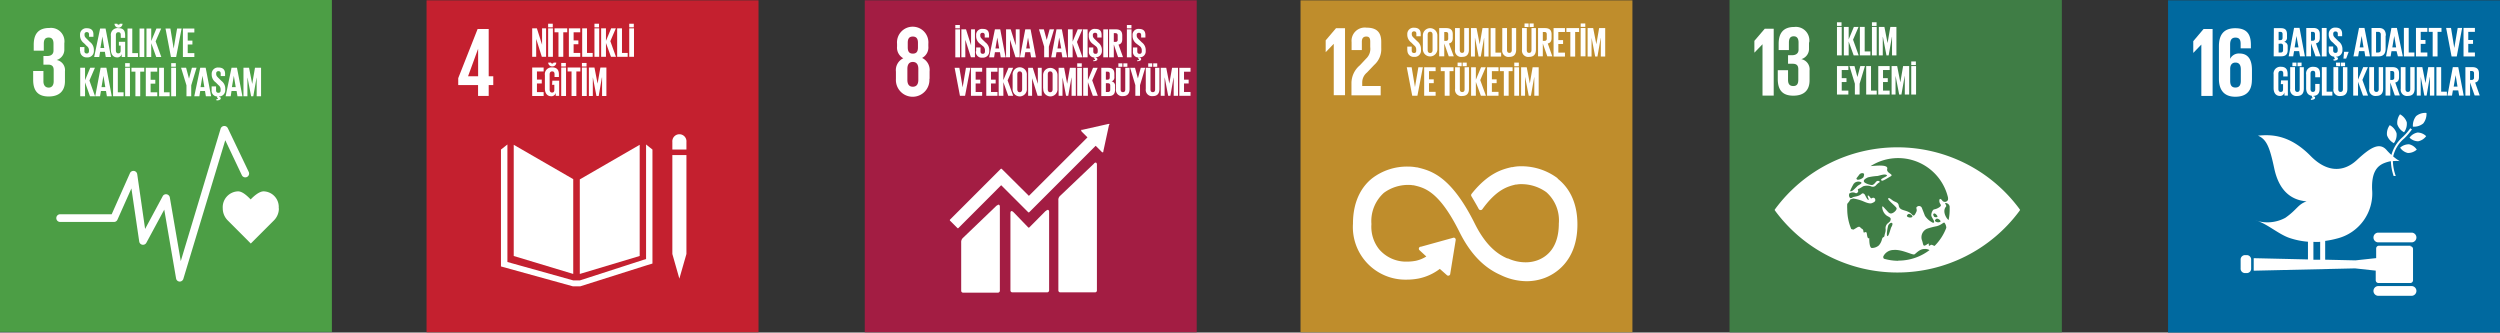 <svg xmlns="http://www.w3.org/2000/svg" viewBox="0 0 399.53 53.14"><rect x="0" y="0" width="399.53" height="53.14" fill="#333333" stroke="none"/><g id="Layer_2" data-name="Layer 2"><g id="Layer_1-2" data-name="Layer 1"><rect width="53.04" height="53.04" fill="#4c9e45"/><path d="M7.78,15.42c1.81,0,2.6-1,2.6-2.44V11.4A1.64,1.64,0,0,0,9.05,9.59a1.72,1.72,0,0,0,1.23-1.74V6.92A2.15,2.15,0,0,0,7.9,4.47C6,4.47,5.39,5.58,5.39,7.16V8.1H7V7c0-.66.21-1,.78-1s.77.38.77,1V8.09c0,.56-.38.86-1,.86H6.94v1.38H7.7c.63,0,.88.3.88.86V13c0,.57-.25,1-.8,1s-.84-.41-.84-1V11.35H5.3v1.4c0,1.63.65,2.67,2.48,2.67" fill="#fff"/><path d="M44.54,33.29a2.49,2.49,0,0,0-2.41-2.71c-.72,0-1.6.8-2.07,1.29-.48-.49-1.29-1.29-2-1.29a2.53,2.53,0,0,0-2.46,2.71,2.72,2.72,0,0,0,.77,1.91l3.71,3.72,3.72-3.72h0a2.72,2.72,0,0,0,.77-1.91" fill="#fff"/><path d="M28.71,45h0a.6.6,0,0,1-.57-.5l-1.89-11-2.86,5.3a.61.61,0,0,1-1.14-.2L21,30.11l-2.23,5a.6.6,0,0,1-.56.36H9.59A.61.61,0,0,1,9,34.85a.61.61,0,0,1,.61-.61h8.24l2.92-6.57a.61.61,0,0,1,1.16.17l1.26,8.75L26,31.36a.59.59,0,0,1,.63-.31.62.62,0,0,1,.51.5l1.75,10.18,6.37-21.17a.62.62,0,0,1,1.14-.09l3.35,7a.61.61,0,1,1-1.1.53L36,22.41,29.3,44.57a.61.61,0,0,1-.59.43" fill="#fff"/><path d="M12.78,8.13V7.52h.71v.63a.35.35,0,0,0,.38.4c.24,0,.35-.16.35-.4V8a.81.81,0,0,0-.35-.64l-.44-.45a1.53,1.53,0,0,1-.64-1.22V5.51a1,1,0,0,1,1.07-1c.77,0,1.07.38,1.07,1v.37h-.7V5.52q0-.39-.36-.39a.33.33,0,0,0-.36.37v.1c0,.25.14.4.36.61l.49.49A1.54,1.54,0,0,1,15,7.88V8.1a1,1,0,0,1-1.11,1.07,1,1,0,0,1-1.08-1" fill="#fff"/><path d="M16.05,7.67h.61l-.3-1.83h0Zm-1,1.44L16,4.56h.87l.87,4.55H16.9l-.14-.83H16l-.14.83Z" fill="#fff"/><path d="M19.58,3.79a.64.64,0,0,1-1.28,0h.45c0,.1.08.15.2.15a.19.19,0,0,0,.2-.15ZM19,6.68H20V9.11h-.55V8.62a.69.69,0,0,1-.73.55c-.66,0-1-.53-1-1.23V5.74A1.08,1.08,0,0,1,19,4.51C19.79,4.51,20,5,20,5.65v.4h-.7V5.59c0-.28-.1-.44-.38-.44s-.4.19-.4.47V8.06c0,.28.12.47.38.47s.38-.14.38-.44v-.8H19Z" fill="#fff"/><polygon points="20.38 4.56 20.38 9.11 22.05 9.11 22.05 8.49 21.14 8.49 21.14 4.56 20.38 4.56" fill="#fff"/><rect x="22.3" y="4.56" width="0.76" height="4.55" fill="#fff"/><polygon points="24.17 6.9 24.17 9.11 23.41 9.11 23.41 4.56 24.17 4.56 24.17 6.56 25 4.56 25.76 4.56 24.87 6.61 25.78 9.11 24.97 9.11 24.17 6.9" fill="#fff"/><polygon points="29.02 4.56 28.15 9.11 27.32 9.11 26.45 4.56 27.23 4.56 27.75 7.74 27.76 7.74 28.3 4.56 29.02 4.56" fill="#fff"/><polygon points="29.23 4.56 29.23 9.11 31.06 9.11 31.06 8.49 30 8.49 30 7.11 30.75 7.11 30.75 6.49 30 6.49 30 5.19 31.06 5.19 31.06 4.56 29.23 4.56" fill="#fff"/><polygon points="13.59 13.16 13.59 15.38 12.82 15.38 12.82 10.83 13.59 10.83 13.59 12.83 14.42 10.83 15.17 10.83 14.29 12.87 15.19 15.38 14.38 15.38 13.59 13.16" fill="#fff"/><path d="M16.22,13.93h.61l-.3-1.82h0Zm-1,1.45.86-4.55H17l.86,4.55h-.78l-.14-.84h-.81l-.14.84Z" fill="#fff"/><polygon points="18.07 10.83 18.07 15.38 19.75 15.38 19.75 14.75 18.83 14.75 18.83 10.83 18.07 10.83" fill="#fff"/><path d="M20,15.38h.77V10.83H20Zm0-4.71h.74v-.58H20Z" fill="#fff"/><polygon points="21.01 10.83 21.01 11.45 21.64 11.45 21.64 15.38 22.41 15.38 22.41 11.45 23.05 11.45 23.05 10.83 21.01 10.83" fill="#fff"/><polygon points="23.3 10.83 23.3 15.38 25.13 15.38 25.13 14.75 24.07 14.75 24.07 13.37 24.82 13.37 24.82 12.75 24.07 12.75 24.07 11.45 25.13 11.45 25.13 10.83 23.3 10.83" fill="#fff"/><polygon points="25.43 10.83 25.43 15.38 27.11 15.38 27.11 14.75 26.2 14.75 26.2 10.83 25.43 10.83" fill="#fff"/><path d="M27.36,15.38h.77V10.83h-.77Zm0-4.71h.74v-.58h-.74Z" fill="#fff"/><polygon points="30.56 13.64 30.56 15.38 29.8 15.38 29.8 13.64 28.94 10.83 29.74 10.83 30.2 12.55 30.21 12.55 30.67 10.83 31.41 10.83 30.56 13.64" fill="#fff"/><path d="M32.05,13.93h.61l-.3-1.82h0Zm-1,1.45L32,10.83h.87l.87,4.55H32.9l-.14-.84H32l-.14.84Z" fill="#fff"/><path d="M34.57,15.84c.22,0,.25-.05.25-.11s0-.07-.11-.07h0v-.24a.91.91,0,0,1-.89-1v-.61h.71v.62c0,.26.12.4.38.4s.35-.16.35-.4v-.18a.83.83,0,0,0-.34-.64l-.45-.45a1.52,1.52,0,0,1-.64-1.21v-.16a1,1,0,0,1,1.07-1c.77,0,1.07.38,1.07,1v.37h-.7v-.4q0-.39-.36-.39a.34.34,0,0,0-.36.38v.09c0,.25.14.4.36.62l.49.48A1.52,1.52,0,0,1,36,14.14v.22a1,1,0,0,1-1,1.06v.07c.18,0,.28.09.28.24s-.19.32-.68.32Z" fill="#fff"/><path d="M37.06,13.93h.61l-.3-1.82h0Zm-1,1.45L37,10.83h.87l.87,4.55h-.79l-.14-.84H37l-.13.84Z" fill="#fff"/><polygon points="41.02 12.42 41 12.42 40.48 15.38 40.13 15.38 39.56 12.42 39.54 12.42 39.54 15.38 38.91 15.38 38.91 10.83 39.8 10.83 40.3 13.39 40.31 13.39 40.75 10.83 41.72 10.83 41.72 15.38 41.02 15.38 41.02 12.42" fill="#fff"/><rect x="68.17" y="0.05" width="53.05" height="53.05" fill="#c4202f"/><path d="M74.8,12.19l1.61-4.4h0v4.4Zm1.6,3.14h1.7V13.59h.73v-1.4H78.1V4.63H76.33l-3.1,7.86v1.1H76.4Z" fill="#fff"/><polygon points="91.61 28.63 82.1 23.14 82.1 40.91 91.61 43.78 91.61 28.63" fill="#fff"/><polygon points="92.66 28.67 92.66 43.78 102.23 40.91 102.23 23.14 92.66 28.67" fill="#fff"/><path d="M109.7,22.69a1.13,1.13,0,1,0-2.25,0V23.9h2.25Z" fill="#fff"/><polygon points="107.73 40.59 107.45 40.59 108.57 44.53 109.7 40.59 109.42 40.59 109.7 40.59 109.7 24.78 109.42 24.78 109.14 24.78 108.84 24.78 108.28 24.78 108.01 24.78 107.73 24.78 107.45 24.78 107.45 40.59 107.73 40.59" fill="#fff"/><polygon points="104.27 23.9 103.25 23.09 103.25 41.39 92.68 44.81 92.19 44.81 92.1 44.81 91.61 44.81 81.09 41.87 81.09 23.09 80.06 23.9 80.06 42.58 91.56 45.76 92.1 45.76 92.19 45.76 92.73 45.76 103.34 42.4 104.27 42.12 104.27 23.9" fill="#fff"/><polygon points="85.69 6.22 85.69 9.08 85.05 9.08 85.05 4.53 85.8 4.53 86.63 7.14 86.63 4.53 87.27 4.53 87.27 9.08 86.59 9.08 85.69 6.22" fill="#fff"/><path d="M87.6,9.08h.76V4.53H87.6Zm0-4.71h.74V3.79h-.74Z" fill="#fff"/><polygon points="88.62 4.53 88.62 5.16 89.25 5.16 89.25 9.08 90.02 9.08 90.02 5.16 90.65 5.16 90.65 4.53 88.62 4.53" fill="#fff"/><polygon points="90.91 4.53 90.91 9.08 92.73 9.08 92.73 8.46 91.67 8.46 91.67 7.07 92.43 7.07 92.43 6.46 91.67 6.46 91.67 5.16 92.73 5.16 92.73 4.53 90.91 4.53" fill="#fff"/><polygon points="93.04 4.53 93.04 9.08 94.72 9.08 94.72 8.46 93.81 8.46 93.81 4.53 93.04 4.53" fill="#fff"/><path d="M95,9.08h.76V4.53H95Zm0-4.71h.73V3.79H95Z" fill="#fff"/><polygon points="96.84 6.87 96.84 9.08 96.07 9.08 96.07 4.53 96.84 4.53 96.84 6.53 97.67 4.53 98.42 4.53 97.54 6.58 98.44 9.08 97.64 9.08 96.84 6.87" fill="#fff"/><polygon points="98.63 4.53 98.63 9.08 100.31 9.08 100.31 8.46 99.4 8.46 99.4 4.53 98.63 4.53" fill="#fff"/><path d="M100.56,9.08h.76V4.53h-.76Zm0-4.71h.73V3.79h-.73Z" fill="#fff"/><polygon points="85.05 10.79 85.05 15.34 86.88 15.34 86.88 14.72 85.81 14.72 85.81 13.34 86.58 13.34 86.58 12.72 85.81 12.72 85.81 11.42 86.88 11.42 86.88 10.79 85.05 10.79" fill="#fff"/><path d="M88.9,10a.6.6,0,0,1-.63.61.62.62,0,0,1-.66-.61h.45a.18.18,0,0,0,.21.15.19.19,0,0,0,.2-.15Zm-.63,2.89h1.09v2.43h-.55v-.49a.69.69,0,0,1-.73.55c-.66,0-1-.53-1-1.23V12a1.08,1.08,0,0,1,1.15-1.23c.84,0,1.09.47,1.09,1.14v.4h-.7v-.46c0-.28-.11-.44-.38-.44s-.4.19-.4.47v2.44c0,.28.12.47.38.47s.37-.14.37-.44v-.8h-.36Z" fill="#fff"/><path d="M89.69,15.34h.77V10.79h-.77Zm0-4.71h.74v-.57h-.74Z" fill="#fff"/><polygon points="90.71 10.79 90.71 11.42 91.34 11.42 91.34 15.34 92.11 15.34 92.11 11.42 92.75 11.42 92.75 10.79 90.71 10.79" fill="#fff"/><path d="M93,15.34h.77V10.79H93Zm0-4.71h.74v-.57H93Z" fill="#fff"/><polygon points="96.22 12.39 96.19 12.39 95.68 15.34 95.32 15.34 94.75 12.39 94.74 12.39 94.74 15.34 94.11 15.34 94.11 10.79 95 10.79 95.5 13.36 95.5 13.36 95.95 10.79 96.91 10.79 96.91 15.34 96.22 15.34 96.22 12.39" fill="#fff"/><rect x="138.2" y="0.05" width="53.05" height="53.05" fill="#a31d43"/><path d="M146.76,12.76c0,.64-.24,1.1-.88,1.1s-.87-.46-.87-1.1V11c0-.64.24-1.1.87-1.1s.88.46.88,1.1Zm-1.69-5.92c0-.65.22-1,.81-1s.82.37.82,1v.73c0,.65-.22,1-.82,1s-.81-.37-.81-1Zm3.49,5.73V11.4a2.12,2.12,0,0,0-1.2-2.14,1.89,1.89,0,0,0,1-1.87V7a2.51,2.51,0,1,0-5,0v.44a1.92,1.92,0,0,0,1,1.87,2.1,2.1,0,0,0-1.18,2.14v1.17a2.68,2.68,0,1,0,5.35,0" fill="#fff"/><path d="M174.84,26.14l-5.39,5.13a.87.87,0,0,0-.31.77V46.42a.3.3,0,0,0,.31.3H175a.29.29,0,0,0,.3-.3V26.27c0-.17-.13-.48-.48-.13" fill="#fff"/><path d="M159.31,32.82,153.91,38a.92.92,0,0,0-.3.77v7.7a.3.3,0,0,0,.3.3h5.57a.31.31,0,0,0,.31-.3V33c0-.17-.13-.48-.48-.13" fill="#fff"/><path d="M177.29,19.92a.13.13,0,0,0,0-.11.12.12,0,0,0-.1,0h-.07l-4.13.93h-.07a.12.12,0,0,0-.08,0,.14.14,0,0,0,0,.22l0,.05.95.94-9.36,9.35L160.1,27a.13.13,0,0,0-.18,0l-1.17,1.17h0l-6.92,6.92a.13.13,0,0,0,0,.18L153,36.44a.11.11,0,0,0,.17,0L160,29.6l3.14,3.14h0l1.17,1.17a.13.13,0,0,0,.18,0l10.61-10.61,1,1a.16.16,0,0,0,.22,0,.16.16,0,0,0,0-.1v0l.91-4.21Z" fill="#fff"/><path d="M167.1,33.72l-2.61,2.63a.12.12,0,0,1-.16,0L162,33.94c-.43-.43-.52-.08-.52.09V46.41a.3.3,0,0,0,.3.31h5.57a.31.31,0,0,0,.31-.31V33.82c0-.17-.14-.48-.52-.1" fill="#fff"/><path d="M152.67,9.16h.75V4.69h-.75Zm0-4.63h.73V4h-.73Z" fill="#fff"/><polygon points="154.27 6.35 154.27 9.15 153.64 9.15 153.64 4.69 154.38 4.69 155.19 7.25 155.19 4.69 155.81 4.69 155.81 9.15 155.16 9.15 154.27 6.35" fill="#fff"/><path d="M156,8.19v-.6h.7v.62c0,.25.11.39.36.39s.35-.15.35-.39V8a.83.83,0,0,0-.34-.64L156.62,7A1.5,1.5,0,0,1,156,5.77V5.62a.94.94,0,0,1,1.06-1c.75,0,1,.36,1,1V6h-.69V5.62c0-.25-.12-.38-.36-.38a.33.33,0,0,0-.35.37V5.7c0,.25.14.4.35.61l.48.47a1.51,1.51,0,0,1,.61,1.16v.22a1,1,0,0,1-1.09,1.05.93.93,0,0,1-1.06-1" fill="#fff"/><path d="M159.08,7.74h.6L159.38,6h0Zm-1,1.42L159,4.69h.85l.86,4.47h-.78l-.13-.82H159l-.13.82Z" fill="#fff"/><polygon points="161.41 6.35 161.41 9.15 160.78 9.15 160.78 4.69 161.52 4.69 162.33 7.25 162.33 4.69 162.95 4.69 162.95 9.15 162.29 9.15 161.41 6.35" fill="#fff"/><path d="M164,7.74h.6L164.29,6h0Zm-1,1.42.85-4.47h.85l.85,4.47h-.77l-.14-.82h-.79l-.13.82Z" fill="#fff"/><polygon points="167.62 7.46 167.62 9.15 166.87 9.15 166.87 7.46 166.04 4.69 166.82 4.69 167.28 6.38 167.28 6.38 167.74 4.69 168.45 4.69 167.62 7.46" fill="#fff"/><path d="M169,7.74h.6L169.27,6h0ZM168,9.16l.84-4.47h.86l.85,4.47h-.77l-.14-.82h-.8l-.13.82Z" fill="#fff"/><polygon points="171.42 6.98 171.42 9.16 170.67 9.16 170.67 4.69 171.42 4.69 171.42 6.65 172.24 4.69 172.98 4.69 172.11 6.7 173 9.16 172.2 9.16 171.42 6.98" fill="#fff"/><rect x="173.06" y="4.69" width="0.75" height="4.47" fill="#fff"/><path d="M174.75,9.61c.22,0,.25,0,.25-.1s0-.08-.11-.08h0V9.19a.88.88,0,0,1-.87-1v-.6h.7v.62c0,.25.11.39.37.39s.34-.15.34-.39V8a.8.8,0,0,0-.34-.64L174.62,7A1.52,1.52,0,0,1,174,5.77V5.62a.93.93,0,0,1,1.05-1c.75,0,1,.36,1,1V6h-.69V5.62c0-.25-.11-.38-.35-.38a.33.33,0,0,0-.36.37V5.7c0,.25.14.4.36.61l.48.47a1.51,1.51,0,0,1,.61,1.16v.22a1,1,0,0,1-1,1v.07c.18,0,.28.09.28.24s-.19.31-.67.31Z" fill="#fff"/><rect x="176.32" y="4.69" width="0.75" height="4.47" fill="#fff"/><path d="M178,5.3V6.69h.25a.32.32,0,0,0,.37-.37V5.66c0-.24-.11-.36-.37-.36Zm0,1.81V9.16h-.75V4.69h1.1c.75,0,1,.38,1,1v.57c0,.48-.17.77-.6.87l.72,2h-.79Z" fill="#fff"/><path d="M180.09,9.16h.74V4.69h-.74Zm0-4.63h.73V4h-.73Z" fill="#fff"/><path d="M181.78,9.61c.21,0,.24,0,.24-.1s0-.08-.1-.08h0V9.19a.88.88,0,0,1-.86-1v-.6h.69v.62c0,.25.12.39.37.39s.35-.15.35-.39V8a.83.83,0,0,0-.34-.64L181.65,7A1.5,1.5,0,0,1,181,5.77V5.62a.93.93,0,0,1,1-1c.76,0,1.05.36,1.05,1V6h-.68V5.62c0-.25-.12-.38-.36-.38a.33.33,0,0,0-.35.37V5.7c0,.25.14.4.35.61l.48.47a1.51,1.51,0,0,1,.61,1.16v.22a.94.94,0,0,1-1,1v.07c.18,0,.27.09.27.24s-.19.31-.66.31Z" fill="#fff"/><polygon points="155.08 10.84 154.23 15.31 153.41 15.31 152.56 10.84 153.32 10.84 153.84 13.96 153.84 13.96 154.37 10.84 155.08 10.84" fill="#fff"/><polygon points="155.17 10.84 155.17 15.31 156.96 15.31 156.96 14.7 155.92 14.7 155.92 13.34 156.66 13.34 156.66 12.73 155.92 12.73 155.92 11.46 156.96 11.46 156.96 10.84 155.17 10.84" fill="#fff"/><polygon points="157.62 10.84 157.62 15.31 159.41 15.31 159.41 14.7 158.37 14.7 158.37 13.34 159.12 13.34 159.12 12.73 158.37 12.73 158.37 11.46 159.41 11.46 159.41 10.84 157.62 10.84" fill="#fff"/><polygon points="160.35 13.13 160.35 15.31 159.6 15.31 159.6 10.84 160.35 10.84 160.35 12.8 161.17 10.84 161.91 10.84 161.03 12.85 161.92 15.31 161.13 15.31 160.35 13.13" fill="#fff"/><path d="M163.35,14.27v-2.4c0-.27-.12-.46-.39-.46s-.38.19-.38.46v2.4c0,.27.12.47.38.47s.39-.2.39-.47m-1.52-.12V12a1.14,1.14,0,1,1,2.27,0v2.16a1.14,1.14,0,1,1-2.27,0" fill="#fff"/><polygon points="164.94 12.5 164.94 15.31 164.31 15.31 164.31 10.84 165.05 10.84 165.86 13.4 165.86 10.84 166.48 10.84 166.48 15.31 165.82 15.31 164.94 12.5" fill="#fff"/><path d="M168.22,14.27v-2.4c0-.27-.12-.46-.39-.46s-.38.19-.38.46v2.4c0,.27.11.47.38.47s.39-.2.39-.47m-1.52-.12V12A1.14,1.14,0,1,1,169,12v2.16a1.14,1.14,0,1,1-2.27,0" fill="#fff"/><polygon points="171.25 12.41 171.23 12.41 170.72 15.31 170.37 15.31 169.81 12.41 169.8 12.41 169.8 15.31 169.18 15.31 169.18 10.84 170.06 10.84 170.54 13.36 170.55 13.36 170.98 10.84 171.93 10.84 171.93 15.31 171.25 15.31 171.25 12.41" fill="#fff"/><path d="M172.15,15.31h.75V10.84h-.75Zm0-4.63h.73v-.56h-.73Z" fill="#fff"/><polygon points="173.86 13.13 173.86 15.31 173.11 15.31 173.11 10.84 173.86 10.84 173.86 12.8 174.68 10.84 175.42 10.84 174.55 12.85 175.44 15.31 174.65 15.31 173.86 13.13" fill="#fff"/><path d="M176.73,13.3v1.4h.33a.33.33,0,0,0,.37-.37v-.67c0-.24-.11-.36-.38-.36Zm0-.57H177c.24,0,.35-.13.35-.37v-.54c0-.25-.11-.37-.36-.37h-.26ZM176,10.84h1.09c.75,0,1,.35,1,1v.46a.65.65,0,0,1-.45.71.67.67,0,0,1,.56.74v.6c0,.63-.28,1-1,1H176Z" fill="#fff"/><path d="M179.53,10.12h.64v.56h-.64Zm-.8,0h.64v.56h-.64Zm1.79.72v3.38c0,.69-.3,1.14-1.06,1.14a1,1,0,0,1-1.12-1.14V10.84h.75v3.45c0,.27.11.44.37.44s.37-.17.37-.44V10.84Z" fill="#fff"/><polygon points="182.19 13.61 182.19 15.31 181.44 15.31 181.44 13.61 180.61 10.84 181.39 10.84 181.85 12.53 181.85 12.53 182.31 10.84 183.02 10.84 182.19 13.61" fill="#fff"/><path d="M184.3,10.12h.64v.56h-.64Zm-.8,0h.64v.56h-.64Zm1.79.72v3.38c0,.69-.29,1.14-1.06,1.14a1,1,0,0,1-1.12-1.14V10.84h.75v3.45c0,.27.11.44.37.44s.37-.17.37-.44V10.84Z" fill="#fff"/><polygon points="187.57 12.41 187.55 12.41 187.04 15.31 186.69 15.31 186.14 12.41 186.12 12.41 186.12 15.31 185.5 15.31 185.5 10.84 186.38 10.84 186.87 13.36 186.87 13.36 187.31 10.84 188.26 10.84 188.26 15.31 187.57 15.31 187.57 12.41" fill="#fff"/><polygon points="188.47 10.84 188.47 15.31 190.26 15.31 190.26 14.7 189.22 14.7 189.22 13.34 189.96 13.34 189.96 12.73 189.22 12.73 189.22 11.46 190.26 11.46 190.26 10.84 188.47 10.84" fill="#fff"/><rect x="276.4" width="53.11" height="53.1" fill="#3f7d45"/><polygon points="283.46 4.59 283.46 15.28 281.67 15.28 281.67 7.09 281.65 7.09 280.39 8.4 280.37 8.4 280.37 6.53 282.03 4.59 283.46 4.59" fill="#fff"/><path d="M289.1,6.79v.93a1.7,1.7,0,0,1-1.23,1.73,1.66,1.66,0,0,1,1.32,1.82v1.57c0,1.49-.79,2.45-2.6,2.45s-2.48-1-2.48-2.67v-1.4h1.64v1.53c0,.63.22,1,.84,1s.8-.4.8-1V11.06c0-.57-.25-.87-.88-.87h-.76V8.82h.68c.58,0,1-.3,1-.86V6.8c0-.58-.2-1-.77-1s-.77.38-.77,1V8h-1.64V7c0-1.58.64-2.69,2.5-2.69a2.16,2.16,0,0,1,2.39,2.45" fill="#fff"/><path d="M311.42,35.16c-.22-.06-1.14-1.33-.41-2.16.12-.14-.25-.55-.15-.55a.67.67,0,0,1,.72.57c0,.15,0,.31,0,.47a8.22,8.22,0,0,1-.17,1.67m-2.24,4.14a1.39,1.39,0,0,1-.26-.1c-.45-.23-.39.14-.61.06s.24-.59-.41-.16-.48-.07-.77-.8a1.49,1.49,0,0,1,.85-1.75,11.1,11.1,0,0,1,1.48-.39c1-.24,1.19-.83,1.37-.47a1.74,1.74,0,0,1,.1.19,1.34,1.34,0,0,1,.12.53,8.19,8.19,0,0,1-1.87,2.89m-5.78,2.38a8.3,8.3,0,0,1-2.3-.33.35.35,0,0,1-.1-.4,1.82,1.82,0,0,1,1.61-1c1.32-.14,3.07.86,3.35.7s.84-.89,1.66-.86a1.33,1.33,0,0,1,.75.18,8.18,8.18,0,0,1-5,1.68m-1.11-5.34c-.11.19-.42,1.57-.63,1.41s.09-1.6.15-1.71c.32-.59,1-.56.48.3m3.34-1.62a.75.75,0,0,1-.78-.07c-.2-.16.13-.43.25-.44.28,0,.69.36.53.51m3.62,0c-.09,0-.17-.11-.24-.31s.11-.32.27-.24.39.34.39.47-.33.12-.42.08m.34.25c.28,0,.69.36.53.51a.75.75,0,0,1-.78-.07c-.21-.16.13-.43.25-.44m-8.78,3.27a2.32,2.32,0,0,1-.5,1,1.68,1.68,0,0,1-1.12.42c-.37,0-.42-1-.42-1.53,0-.17-.25.35-.38-.71-.08-.68-.52.07-.55-.39s-.25-.36-.48-.64-.52,0-.83.17-.19.21-.64.07h0a8.26,8.26,0,0,1-.64-3.19,7.2,7.2,0,0,1,0-.81.22.22,0,0,1,.05-.08c.43-.51.42-.63.42-.63l.48-.17a8,8,0,0,1,1.34.34c.47.18,1.22.58,1.66.4s.56-.3.53-.56-.3-.41-.61-.19c-.11.08-.36-.49-.55-.46s.23.67.07.7-.49-.67-.55-.79-.31-.39-.54-.18c-.48.46-1.26.43-1.42.55-.48.36-.61-.12-.6-.41l.06-.2a1,1,0,0,1,.91-.1c.22.14.37,0,.45-.12s.06-.22,0-.33.11-.2.22-.23a5.58,5.58,0,0,0,.62-.37,2.06,2.06,0,0,1,1.24,0,.66.66,0,0,0,.82-.16,2.24,2.24,0,0,1,.59-.5c.12-.05-.29-.43-.63,0s-.51.46-.67.46-1.1-.24-1.22-.54.3-.52.65-.69a9.49,9.49,0,0,1,1.54-.22c.5-.11,1.13-.36,1.45-.14s-1.33.59-.79.89c.19.1,1.07-.51,1.37-.66.7-.37-.69-.49-.5-1.22s-1.71-.52-2.66-.44a8.19,8.19,0,0,1,12.37,5,1.17,1.17,0,0,1,0,.38.53.53,0,0,1-.95.07c-.09-.12-.44-.45-.43.12s.55.62,0,1a2.12,2.12,0,0,1-.86.35c-.24.08-.47.67-.42,1s.81,1.16.25,1.13a3.27,3.27,0,0,1-1.27-1.11c-.17-.45-.35-.89-.48-1.23a.49.49,0,0,0-.77-.23c-.3.2.08.4-.13.83s-.36.8-.67.45c-.8-.92-2-.47-2.14-1.48-.1-.56-.58-.5-1-.82s-.63-.48-.69-.25,1.25,1.24,1.34,1.5-.39.75-.78.84-.56-.22-.94-.62-.55-.68-.57-.36a1.79,1.79,0,0,0,.75,1.36c.33.2.7.3.59.64s0,.15-.37.51a1,1,0,0,0-.42,1c0,.51-.1.54-.18,1s-.27.06-.43.68m-4.4-9,0-.05a1.05,1.05,0,0,1,.64-.24c.21,0,.48.07.51.2s-.51.39-.61.48c-.28.26-.73.79-1,.85a.39.39,0,0,1-.22,0,8.17,8.17,0,0,1,.61-1.22m.42-.84.5-.65a.68.68,0,0,1,.4-.17c.13,0,.29.05.31.14a1.1,1.1,0,0,1-.11.52,1.35,1.35,0,0,1-.87.4c-.19,0-.26-.18-.23-.24m26,4.84a24.26,24.26,0,0,0-38.94,0l-.15.22.15.22a24.27,24.27,0,0,0,38.94,0l.15-.22-.15-.22" fill="#fff"/><path d="M293.57,8.85h.76V4.3h-.76Zm0-4.71h.73V3.56h-.73Z" fill="#fff"/><polygon points="295.44 6.63 295.44 8.85 294.67 8.85 294.67 4.3 295.44 4.3 295.44 6.3 296.27 4.3 297.02 4.3 296.14 6.34 297.04 8.85 296.24 8.85 295.44 6.63" fill="#fff"/><polygon points="297.23 4.3 297.23 8.85 298.91 8.85 298.91 8.22 298 8.22 298 4.3 297.23 4.3" fill="#fff"/><path d="M299.16,8.85h.76V4.3h-.76Zm0-4.71h.74V3.56h-.74Z" fill="#fff"/><polygon points="302.37 5.9 302.35 5.9 301.83 8.85 301.48 8.85 300.91 5.9 300.89 5.9 300.89 8.85 300.26 8.85 300.26 4.3 301.15 4.3 301.65 6.86 301.66 6.86 302.1 4.3 303.07 4.3 303.07 8.85 302.37 8.85 302.37 5.9" fill="#fff"/><polygon points="293.57 10.56 293.57 15.11 295.39 15.11 295.39 14.48 294.33 14.48 294.33 13.11 295.09 13.11 295.09 12.49 294.33 12.49 294.33 11.19 295.39 11.19 295.39 10.56 293.57 10.56" fill="#fff"/><polygon points="297.19 13.38 297.19 15.11 296.43 15.11 296.43 13.38 295.57 10.56 296.37 10.56 296.83 12.29 296.84 12.29 297.3 10.56 298.04 10.56 297.19 13.38" fill="#fff"/><polygon points="298.24 10.56 298.24 15.11 299.92 15.11 299.92 14.48 299.01 14.48 299.01 10.56 298.24 10.56" fill="#fff"/><polygon points="300.17 10.56 300.17 15.11 301.99 15.11 301.99 14.48 300.93 14.48 300.93 13.11 301.69 13.11 301.69 12.49 300.93 12.49 300.93 11.19 301.99 11.19 301.99 10.56 300.17 10.56" fill="#fff"/><polygon points="304.41 12.16 304.39 12.16 303.87 15.11 303.51 15.11 302.94 12.16 302.93 12.16 302.93 15.11 302.3 15.11 302.3 10.56 303.19 10.56 303.69 13.13 303.7 13.13 304.14 10.56 305.11 10.56 305.11 15.11 304.41 15.11 304.41 12.16" fill="#fff"/><path d="M305.44,15.11h.77V10.56h-.77Zm0-4.71h.74V9.82h-.74Z" fill="#fff"/><polygon points="350.51 6.58 350.51 8.45 350.52 8.45 351.78 7.14 351.8 7.14 351.8 15.33 353.6 15.33 353.6 4.63 352.16 4.63 350.51 6.58" fill="#fff"/><path d="M358.11,12.92c0,.68-.25,1.07-.87,1.07s-.83-.41-.83-1.07V11c0-.6.28-1,.85-1s.85.38.85,1.08Zm1.78-.16V11.18c0-1.75-.69-2.63-2-2.63a1.54,1.54,0,0,0-1.49.86h0V7.11c0-.65.2-1.1.85-1.1s.83.38.83,1v.71h1.64V7.19c0-1.58-.52-2.68-2.5-2.68s-2.61,1.21-2.61,2.89v5.2c0,1.66.73,2.86,2.62,2.86s2.65-1.05,2.65-2.7" fill="#fff"/><path d="M383.55,18.27a2.25,2.25,0,0,0-.43,1.6,2.26,2.26,0,0,0,1.08,1.27,2.28,2.28,0,0,0,.43-1.61,2.26,2.26,0,0,0-1.08-1.26" fill="#fff"/><path d="M382.55,22.91A2.25,2.25,0,0,0,383,21.3,2.26,2.26,0,0,0,381.91,20a2.3,2.3,0,0,0-.44,1.61,2.26,2.26,0,0,0,1.08,1.26" fill="#fff"/><path d="M385.07,22a2,2,0,0,0,1.38.58,2.09,2.09,0,0,0,1.28-.82,2,2,0,0,0-1.38-.58,2.06,2.06,0,0,0-1.28.82" fill="#fff"/><path d="M386.12,18.56a2.47,2.47,0,0,0-.51,1.68,2.33,2.33,0,0,0,1.65-.51,2.44,2.44,0,0,0,.52-1.68,2.3,2.3,0,0,0-1.66.51" fill="#fff"/><path d="M384.81,24.45a2.09,2.09,0,0,0,1.42-.54,2,2,0,0,0-1.23-.85,2.1,2.1,0,0,0-1.43.54,2,2,0,0,0,1.24.85" fill="#fff"/><path d="M385.46,37.18H380a.78.78,0,0,0,0,1.55h5.48a.78.78,0,0,0,0-1.55" fill="#fff"/><path d="M385.46,45.72H380a.78.78,0,0,0,0,1.55h5.48a.78.78,0,0,0,0-1.55" fill="#fff"/><path d="M360.83,35.3l-.38-.1a3.17,3.17,0,0,0,.38.1" fill="#fff"/><path d="M369.71,38.65a9.74,9.74,0,0,0,1.08,0v2.86l-1.08,0Zm15.55.62h-5.08a.44.44,0,0,0-.44.44v1.54l-3.31.36-4.84-.11v-3a14.2,14.2,0,0,0,1.92-.39,7.41,7.41,0,0,0,5.58-7.84c-.1-2.71.76-3.76,2-4.23a5.57,5.57,0,0,1,1-.28,8.41,8.41,0,0,0,.44,2.37l.34,0a7.76,7.76,0,0,1-.46-2.38,5.77,5.77,0,0,1,1.1,0,6.92,6.92,0,0,1-1.05-.75,5.28,5.28,0,0,1,1.77-2.88,9.14,9.14,0,0,0,1.23-1.45l-.27-.17a9.44,9.44,0,0,1-1.2,1.39,5.77,5.77,0,0,0-1.81,2.87,8.58,8.58,0,0,1-.79-.8c-1.15-1.29-2.63-.34-4.74,1.62s-4.76,2-7.35-.62c-3.43-3.5-6.41-3.48-8.45-3.28,1.4.59,1.89,1.9,2.59,5.22.75,3.49,2.62,5.07,5.18,5.28-1.43.51-1.5,1.31-3.4,2.63a6,6,0,0,1-4.44.51c1.56.49,3.41,2.12,5.06,2.69a12.19,12.19,0,0,0,3,.62v2.83l-8.67-.2v2l16.19-.37,3.31.36v1.54a.44.44,0,0,0,.44.44h5.08a.44.44,0,0,0,.44-.44v-5a.44.44,0,0,0-.44-.44" fill="#fff"/><path d="M359.76,42.89a.7.7,0,0,1-.64.75h-.39a.7.7,0,0,1-.65-.75V41.53a.71.71,0,0,1,.65-.76h.39a.71.71,0,0,1,.64.76Z" fill="#fff"/><rect x="346.48" y="0.05" width="53.05" height="53.09" fill="#00699f"/><polygon points="350.51 6.58 350.51 8.45 350.52 8.45 351.78 7.14 351.8 7.14 351.8 15.33 353.6 15.33 353.6 4.63 352.16 4.63 350.51 6.58" fill="#fff"/><path d="M358.11,12.92c0,.68-.25,1.07-.87,1.07s-.83-.41-.83-1.07V11c0-.6.28-1,.85-1s.85.38.85,1.08Zm1.78-.16V11.18c0-1.75-.69-2.63-2-2.63a1.54,1.54,0,0,0-1.49.86h0V7.11c0-.65.2-1.1.85-1.1s.83.38.83,1v.71h1.64V7.19c0-1.58-.52-2.68-2.5-2.68s-2.61,1.21-2.61,2.89v5.2c0,1.66.73,2.86,2.62,2.86s2.65-1.05,2.65-2.7" fill="#fff"/><path d="M383.55,18.27a2.25,2.25,0,0,0-.43,1.6,2.26,2.26,0,0,0,1.08,1.27,2.28,2.28,0,0,0,.43-1.61,2.26,2.26,0,0,0-1.08-1.26" fill="#fff"/><path d="M382.55,22.91A2.25,2.25,0,0,0,383,21.3,2.26,2.26,0,0,0,381.91,20a2.3,2.3,0,0,0-.44,1.61,2.26,2.26,0,0,0,1.08,1.26" fill="#fff"/><path d="M385.07,22a2,2,0,0,0,1.38.58,2.09,2.09,0,0,0,1.28-.82,2,2,0,0,0-1.38-.58,2.06,2.06,0,0,0-1.28.82" fill="#fff"/><path d="M386.12,18.56a2.47,2.47,0,0,0-.51,1.68,2.33,2.33,0,0,0,1.65-.51,2.44,2.44,0,0,0,.52-1.68,2.3,2.3,0,0,0-1.66.51" fill="#fff"/><path d="M384.81,24.45a2.09,2.09,0,0,0,1.42-.54,2,2,0,0,0-1.23-.85,2.1,2.1,0,0,0-1.43.54,2,2,0,0,0,1.24.85" fill="#fff"/><path d="M385.46,37.18H380a.78.78,0,0,0,0,1.55h5.48a.78.78,0,0,0,0-1.55" fill="#fff"/><path d="M385.46,45.72H380a.78.78,0,0,0,0,1.55h5.48a.78.78,0,0,0,0-1.55" fill="#fff"/><path d="M360.83,35.3l-.38-.1a3.17,3.17,0,0,0,.38.1" fill="#fff"/><path d="M369.71,38.65a9.74,9.74,0,0,0,1.08,0v2.86l-1.08,0Zm15.55.62h-5.08a.44.44,0,0,0-.44.44v1.54l-3.31.36-4.84-.11v-3a14.67,14.67,0,0,0,1.93-.39,7.41,7.41,0,0,0,5.57-7.84c-.1-2.71.77-3.76,2-4.23a5.29,5.29,0,0,1,1-.28,8.41,8.41,0,0,0,.44,2.37l.34,0a7.76,7.76,0,0,1-.46-2.38,5.77,5.77,0,0,1,1.1,0,6.92,6.92,0,0,1-1.05-.75,5.28,5.28,0,0,1,1.77-2.88,9.14,9.14,0,0,0,1.23-1.45l-.27-.17a9.44,9.44,0,0,1-1.2,1.39,5.77,5.77,0,0,0-1.81,2.87,8.58,8.58,0,0,1-.79-.8c-1.15-1.29-2.63-.34-4.74,1.62s-4.76,2-7.35-.62c-3.42-3.5-6.41-3.48-8.45-3.28,1.4.59,1.89,1.9,2.6,5.22.74,3.49,2.61,5.07,5.17,5.28-1.43.51-1.5,1.31-3.4,2.63a6,6,0,0,1-4.44.51c1.56.49,3.41,2.12,5.06,2.69a12.19,12.19,0,0,0,3,.62v2.83l-8.67-.2v2l16.19-.37,3.31.36v1.54a.44.44,0,0,0,.44.44h5.08a.44.44,0,0,0,.44-.44v-5a.44.44,0,0,0-.44-.44" fill="#fff"/><path d="M359.76,42.89a.7.7,0,0,1-.64.75h-.39a.7.7,0,0,1-.65-.75V41.53a.71.71,0,0,1,.65-.76h.39a.71.71,0,0,1,.64.76Z" fill="#fff"/><path d="M364.15,7V8.39h.34a.33.33,0,0,0,.37-.37V7.34c0-.24-.11-.37-.38-.37Zm0-.59h.27c.25,0,.36-.12.36-.37V5.46c0-.25-.11-.37-.37-.37h-.26Zm-.76-1.91h1.1c.77,0,1,.35,1,1v.47a.67.67,0,0,1-.46.72.69.69,0,0,1,.57.76V8c0,.65-.29,1-1.06,1h-1.18Z" fill="#fff"/><path d="M366.71,7.57h.62L367,5.75h0ZM365.76,9l.86-4.55h.87L368.35,9h-.78l-.14-.83h-.81l-.14.83Z" fill="#fff"/><path d="M369.33,5.09V6.51h.26a.33.33,0,0,0,.37-.38V5.46c0-.25-.11-.37-.37-.37Zm0,1.84V9h-.76V4.47h1.11c.77,0,1.05.38,1.05,1v.58c0,.49-.17.78-.61.88L370.85,9h-.8Z" fill="#fff"/><rect x="371.05" y="4.47" width="0.77" height="4.55" fill="#fff"/><path d="M372.89,9.48c.22,0,.25-.06.25-.11s0-.07-.1-.07h0V9.06a.91.91,0,0,1-.88-1V7.43h.71v.62c0,.25.11.4.37.4s.35-.16.35-.4V7.87a.8.8,0,0,0-.34-.64l-.45-.45a1.52,1.52,0,0,1-.64-1.21V5.41a1,1,0,0,1,1.08-1c.76,0,1.06.38,1.06,1v.37h-.69V5.42c0-.26-.12-.39-.37-.39a.33.33,0,0,0-.36.37v.1c0,.25.14.4.36.62l.49.48a1.52,1.52,0,0,1,.62,1.18V8a1,1,0,0,1-1,1.06v.07c.18,0,.28.09.28.24s-.19.32-.68.32Z" fill="#fff"/><polygon points="374.61 8.28 374.51 9.37 374.94 9.37 375.33 8.34 375.33 8.28 374.61 8.28" fill="#fff"/><path d="M377.11,7.57h.61l-.3-1.82h0Zm-1,1.44L377,4.46h.87L378.75,9H378l-.14-.83H377l-.14.83Z" fill="#fff"/><path d="M380.05,8.39c.31,0,.43-.19.43-.46V5.54a.4.4,0,0,0-.43-.45h-.33v3.3Zm1.2-2.7v2.1c0,.7-.29,1.22-1.11,1.22H379V4.47h1.18c.82,0,1.11.51,1.11,1.22" fill="#fff"/><path d="M382.32,7.57h.61l-.3-1.82h0Zm-1,1.44.86-4.55h.87L384,9h-.79L383,8.18h-.81l-.14.83Z" fill="#fff"/><polygon points="384.17 4.46 384.17 9.02 385.85 9.02 385.85 8.39 384.94 8.39 384.94 4.46 384.17 4.46" fill="#fff"/><polygon points="386.1 4.46 386.1 9.02 387.92 9.02 387.92 8.39 386.86 8.39 386.86 7.01 387.62 7.01 387.62 6.39 386.86 6.39 386.86 5.09 387.92 5.09 387.92 4.46 386.1 4.46" fill="#fff"/><polygon points="388.14 4.46 388.14 5.09 388.77 5.09 388.77 9.02 389.55 9.02 389.55 5.09 390.18 5.09 390.18 4.46 388.14 4.46" fill="#fff"/><polygon points="393.48 4.46 392.62 9.02 391.79 9.02 390.92 4.46 391.7 4.46 392.22 7.64 392.23 7.64 392.77 4.46 393.48 4.46" fill="#fff"/><polygon points="393.7 4.46 393.7 9.02 395.52 9.02 395.52 8.39 394.46 8.39 394.46 7.01 395.22 7.01 395.22 6.39 394.46 6.39 394.46 5.09 395.52 5.09 395.52 4.46 393.7 4.46" fill="#fff"/><path d="M364.54,12.85h1.09v2.43h-.55v-.5a.69.69,0,0,1-.73.55c-.66,0-1-.52-1-1.23V11.9a1.08,1.08,0,0,1,1.15-1.23c.84,0,1.09.47,1.09,1.15v.4h-.7v-.47c0-.28-.11-.44-.38-.44s-.4.2-.4.47v2.44c0,.28.12.47.38.47s.37-.14.37-.43v-.81h-.36Z" fill="#fff"/><path d="M367.17,10h.65v.58h-.65Zm-.81,0H367v.58h-.65Zm1.82.74v3.44c0,.7-.3,1.16-1.08,1.16A1,1,0,0,1,366,14.17V10.73h.77v3.51c0,.27.11.45.37.45s.38-.18.38-.45V10.73Z" fill="#fff"/><path d="M369.33,15.74c.22,0,.25-.05.25-.11s0-.07-.11-.07h0v-.25c-.65-.08-.92-.57-.92-1.21V11.9a1.06,1.06,0,0,1,1.14-1.22c.85,0,1.08.46,1.08,1.14v.53H370v-.6c0-.28-.09-.44-.37-.44s-.38.2-.38.47v2.44c0,.28.11.47.38.47s.37-.17.37-.44v-.84h.7v.79c0,.63-.25,1.1-1,1.13v.06c.18,0,.28.09.28.24s-.19.33-.68.33Z" fill="#fff"/><polygon points="371.06 10.73 371.06 15.28 372.74 15.28 372.74 14.65 371.82 14.65 371.82 10.73 371.06 10.73" fill="#fff"/><path d="M374.12,10h.65v.58h-.65Zm-.81,0H374v.58h-.65Zm1.83.74v3.44c0,.7-.31,1.16-1.09,1.16a1,1,0,0,1-1.14-1.16V10.73h.77v3.51c0,.27.11.45.37.45s.38-.18.38-.45V10.73Z" fill="#fff"/><polygon points="376.84 13.06 376.84 15.28 376.07 15.28 376.07 10.73 376.84 10.73 376.84 12.73 377.67 10.73 378.42 10.73 377.54 12.77 378.44 15.28 377.64 15.28 376.84 13.06" fill="#fff"/><path d="M380.85,10.73v3.44c0,.7-.3,1.16-1.08,1.16a1,1,0,0,1-1.14-1.16V10.73h.77v3.51c0,.27.1.45.37.45s.38-.18.38-.45V10.73Z" fill="#fff"/><path d="M382,11.35v1.42h.26a.33.33,0,0,0,.37-.38v-.67c0-.25-.11-.37-.37-.37Zm0,1.84v2.09h-.76V10.73h1.11c.77,0,1.05.38,1.05,1v.58c0,.49-.17.78-.61.88l.73,2.07h-.8Z" fill="#fff"/><path d="M385.89,10.73v3.44c0,.7-.3,1.16-1.08,1.16a1,1,0,0,1-1.14-1.16V10.73h.76v3.51c0,.27.11.45.38.45s.38-.18.38-.45V10.73Z" fill="#fff"/><polygon points="388.33 12.32 388.31 12.32 387.8 15.28 387.44 15.28 386.87 12.32 386.86 12.32 386.86 15.28 386.23 15.28 386.23 10.73 387.12 10.73 387.62 13.29 387.62 13.29 388.06 10.73 389.03 10.73 389.03 15.28 388.33 15.28 388.33 12.32" fill="#fff"/><polygon points="389.37 10.73 389.37 15.28 391.04 15.28 391.04 14.65 390.13 14.65 390.13 10.73 389.37 10.73" fill="#fff"/><path d="M392.13,13.84h.61l-.3-1.83h0Zm-1,1.44.86-4.55h.87l.87,4.55H393l-.14-.83H392l-.14.83Z" fill="#fff"/><path d="M394.75,11.35v1.42H395a.34.34,0,0,0,.38-.38v-.67c0-.25-.12-.37-.38-.37Zm0,1.84v2.09H394V10.73h1.11c.78,0,1.06.38,1.06,1v.58c0,.49-.18.78-.61.88l.73,2.07h-.81Z" fill="#fff"/><rect x="207.84" y="0.05" width="53.04" height="53.05" fill="#bf8d2c"/><polygon points="213.13 7.02 213.15 7.02 213.15 15.21 214.95 15.21 214.95 4.51 213.51 4.51 211.86 6.45 211.86 8.33 211.87 8.33 213.13 7.02" fill="#fff"/><path d="M216,6.72V8h1.64V6.67c0-.64.32-.83.7-.83s.64.14.64.8v.88a2.13,2.13,0,0,1-.66,1.85l-1,1.07a3.73,3.73,0,0,0-1.34,2.8v2h4.67V13.74h-2.95v-.5a2.05,2.05,0,0,1,.76-1.65l1.15-1.21a3.35,3.35,0,0,0,1.13-2.7v-1c0-1.53-.74-2.26-2.35-2.26A2.12,2.12,0,0,0,216,6.72" fill="#fff"/><path d="M248.89,28.46a9.63,9.63,0,0,0-5.77-1.89,6.17,6.17,0,0,0-1.4.14l-.14,0c-1.37.32-3.66.86-6.33,4.18l-.08.1a.35.35,0,0,0-.07.2.41.41,0,0,0,.05.17l.06.1c.44.74.81,1.38,1.1,1.92a.35.35,0,0,0,.57.08l.05-.07c2.31-3.19,4.11-3.61,5.31-3.9l.15,0a3.43,3.43,0,0,1,.73-.06,6.8,6.8,0,0,1,4,1.28,6,6,0,0,1,2,5c0,3.81-1.85,5.3-3.4,5.88a5.41,5.41,0,0,1-1.89.33A6.73,6.73,0,0,1,241,41.3l-.11,0c-1.33-.58-3.32-1.79-5.2-5.56-3.85-7.74-7.09-8.48-9.24-9l-.11,0a7.12,7.12,0,0,0-1.38-.12,9.18,9.18,0,0,0-5.68,1.88c-1.39,1.11-3.06,3.28-3.06,7.26a8.4,8.4,0,0,0,8.54,8.93,10.16,10.16,0,0,0,2-.19,8.33,8.33,0,0,0,3.34-1.53l1.13,1a.32.32,0,0,0,.54-.24l.87-5.37v-.06a.31.31,0,0,0-.1-.23.3.3,0,0,0-.23-.09h0l-5.23,1.45H227a.32.32,0,0,0-.17.1.31.31,0,0,0-.08.24.29.29,0,0,0,.11.22l1.08,1a5.2,5.2,0,0,1-1.69.69,7.5,7.5,0,0,1-1.39.13,5.65,5.65,0,0,1-4.48-2l0,0a5.78,5.78,0,0,1-1.21-4,6.09,6.09,0,0,1,2-5,6.57,6.57,0,0,1,3.9-1.26,3.73,3.73,0,0,1,.74.06l.11,0c1.71.39,4.06.92,7.31,7.44,1.71,3.45,3.87,5.7,6.57,6.89a9.65,9.65,0,0,0,4.14,1,8.22,8.22,0,0,0,2.89-.51c1.58-.59,5.26-2.61,5.26-8.56,0-4-1.69-6.15-3.11-7.28" fill="#fff"/><path d="M224.9,8.06V7.45h.71v.62c0,.25.11.4.38.4s.34-.16.34-.4V7.9a.8.8,0,0,0-.34-.65l-.45-.45a1.55,1.55,0,0,1-.64-1.21V5.43a1,1,0,0,1,1.08-1c.76,0,1.07.38,1.07,1v.37h-.7v-.4q0-.39-.36-.39a.34.34,0,0,0-.37.38v.09c0,.25.14.4.37.62l.49.48a1.54,1.54,0,0,1,.61,1.18V8A1,1,0,0,1,226,9.09a1,1,0,0,1-1.08-1" fill="#fff"/><path d="M228.94,8V5.54c0-.27-.12-.47-.39-.47s-.39.2-.39.47V8c0,.28.12.47.39.47s.39-.19.39-.47m-1.55-.12V5.66a1.16,1.16,0,1,1,2.32,0v2.2a1.16,1.16,0,1,1-2.32,0" fill="#fff"/><path d="M230.81,5.11V6.53h.25a.33.33,0,0,0,.38-.38V5.48c0-.25-.11-.37-.38-.37Zm0,1.84V9H230V4.49h1.12c.77,0,1.05.38,1.05,1v.58c0,.49-.17.78-.61.88L232.33,9h-.8Z" fill="#fff"/><path d="M234.75,4.49V7.93c0,.7-.3,1.16-1.08,1.16a1,1,0,0,1-1.14-1.16V4.49h.76V8c0,.27.11.45.38.45S234,8.27,234,8V4.49Z" fill="#fff"/><polygon points="237.19 6.08 237.17 6.08 236.65 9.04 236.3 9.04 235.73 6.08 235.71 6.08 235.71 9.04 235.08 9.04 235.08 4.49 235.97 4.49 236.47 7.05 236.48 7.05 236.92 4.49 237.89 4.49 237.89 9.04 237.19 9.04 237.19 6.08" fill="#fff"/><polygon points="238.22 4.49 238.22 9.04 239.9 9.04 239.9 8.41 238.99 8.41 238.99 4.49 238.22 4.49" fill="#fff"/><path d="M242.3,4.49V7.93c0,.7-.3,1.16-1.08,1.16a1,1,0,0,1-1.14-1.16V4.49h.76V8c0,.27.11.45.38.45s.38-.18.38-.45V4.49Z" fill="#fff"/><path d="M244.45,3.75h.65v.57h-.65Zm-.81,0h.65v.57h-.65Zm1.82.74V7.93c0,.7-.3,1.16-1.08,1.16a1,1,0,0,1-1.14-1.16V4.49H244V8c0,.27.1.45.37.45s.38-.18.38-.45V4.49Z" fill="#fff"/><path d="M246.56,5.11V6.53h.26a.33.33,0,0,0,.37-.38V5.48c0-.25-.11-.37-.37-.37Zm0,1.84V9h-.76V4.49h1.11c.77,0,1.05.38,1.05,1v.58c0,.49-.17.78-.61.88L248.08,9h-.8Z" fill="#fff"/><polygon points="248.28 4.49 248.28 9.04 250.1 9.04 250.1 8.41 249.04 8.41 249.04 7.03 249.8 7.03 249.8 6.41 249.04 6.41 249.04 5.11 250.1 5.11 250.1 4.49 248.28 4.49" fill="#fff"/><polygon points="250.33 4.49 250.33 5.11 250.96 5.11 250.96 9.04 251.73 9.04 251.73 5.11 252.36 5.11 252.36 4.49 250.33 4.49" fill="#fff"/><path d="M252.61,9h.77V4.48h-.77Zm0-4.71h.74V3.75h-.74Z" fill="#fff"/><polygon points="255.83 6.08 255.81 6.08 255.29 9.04 254.93 9.04 254.36 6.08 254.35 6.08 254.35 9.04 253.72 9.04 253.72 4.49 254.61 4.49 255.11 7.05 255.12 7.05 255.56 4.49 256.53 4.49 256.53 9.04 255.83 9.04 255.83 6.08" fill="#fff"/><polygon points="227.39 10.75 226.52 15.3 225.69 15.3 224.82 10.75 225.6 10.75 226.13 13.92 226.13 13.92 226.67 10.75 227.39 10.75" fill="#fff"/><polygon points="227.6 10.75 227.6 15.3 229.43 15.3 229.43 14.68 228.37 14.68 228.37 13.29 229.13 13.29 229.13 12.68 228.37 12.68 228.37 11.37 229.43 11.37 229.43 10.75 227.6 10.75" fill="#fff"/><polygon points="230.25 10.75 230.25 11.37 230.88 11.37 230.88 15.3 231.66 15.3 231.66 11.37 232.29 11.37 232.29 10.75 230.25 10.75" fill="#fff"/><path d="M233.75,10h.65v.58h-.65Zm-.81,0h.65v.58h-.65Zm1.82.74v3.44c0,.71-.3,1.16-1.08,1.16a1,1,0,0,1-1.14-1.16V10.75h.76v3.52c0,.26.11.44.38.44s.38-.18.38-.44V10.75Z" fill="#fff"/><polygon points="235.86 13.09 235.86 15.3 235.1 15.3 235.1 10.75 235.86 10.75 235.86 12.75 236.69 10.75 237.44 10.75 236.56 12.8 237.47 15.3 236.66 15.3 235.86 13.09" fill="#fff"/><polygon points="237.65 10.75 237.65 15.3 239.48 15.3 239.48 14.68 238.42 14.68 238.42 13.29 239.18 13.29 239.18 12.68 238.42 12.68 238.42 11.37 239.48 11.37 239.48 10.75 237.65 10.75" fill="#fff"/><polygon points="239.7 10.75 239.7 11.37 240.33 11.37 240.33 15.3 241.1 15.3 241.1 11.37 241.73 11.37 241.73 10.75 239.7 10.75" fill="#fff"/><path d="M242,15.3h.76V10.75H242Zm0-4.71h.73V10H242Z" fill="#fff"/><polygon points="245.2 12.35 245.18 12.35 244.66 15.3 244.31 15.3 243.74 12.35 243.72 12.35 243.72 15.3 243.09 15.3 243.09 10.75 243.99 10.75 244.48 13.31 244.49 13.31 244.93 10.75 245.9 10.75 245.9 15.3 245.2 15.3 245.2 12.35" fill="#fff"/></g></g></svg>